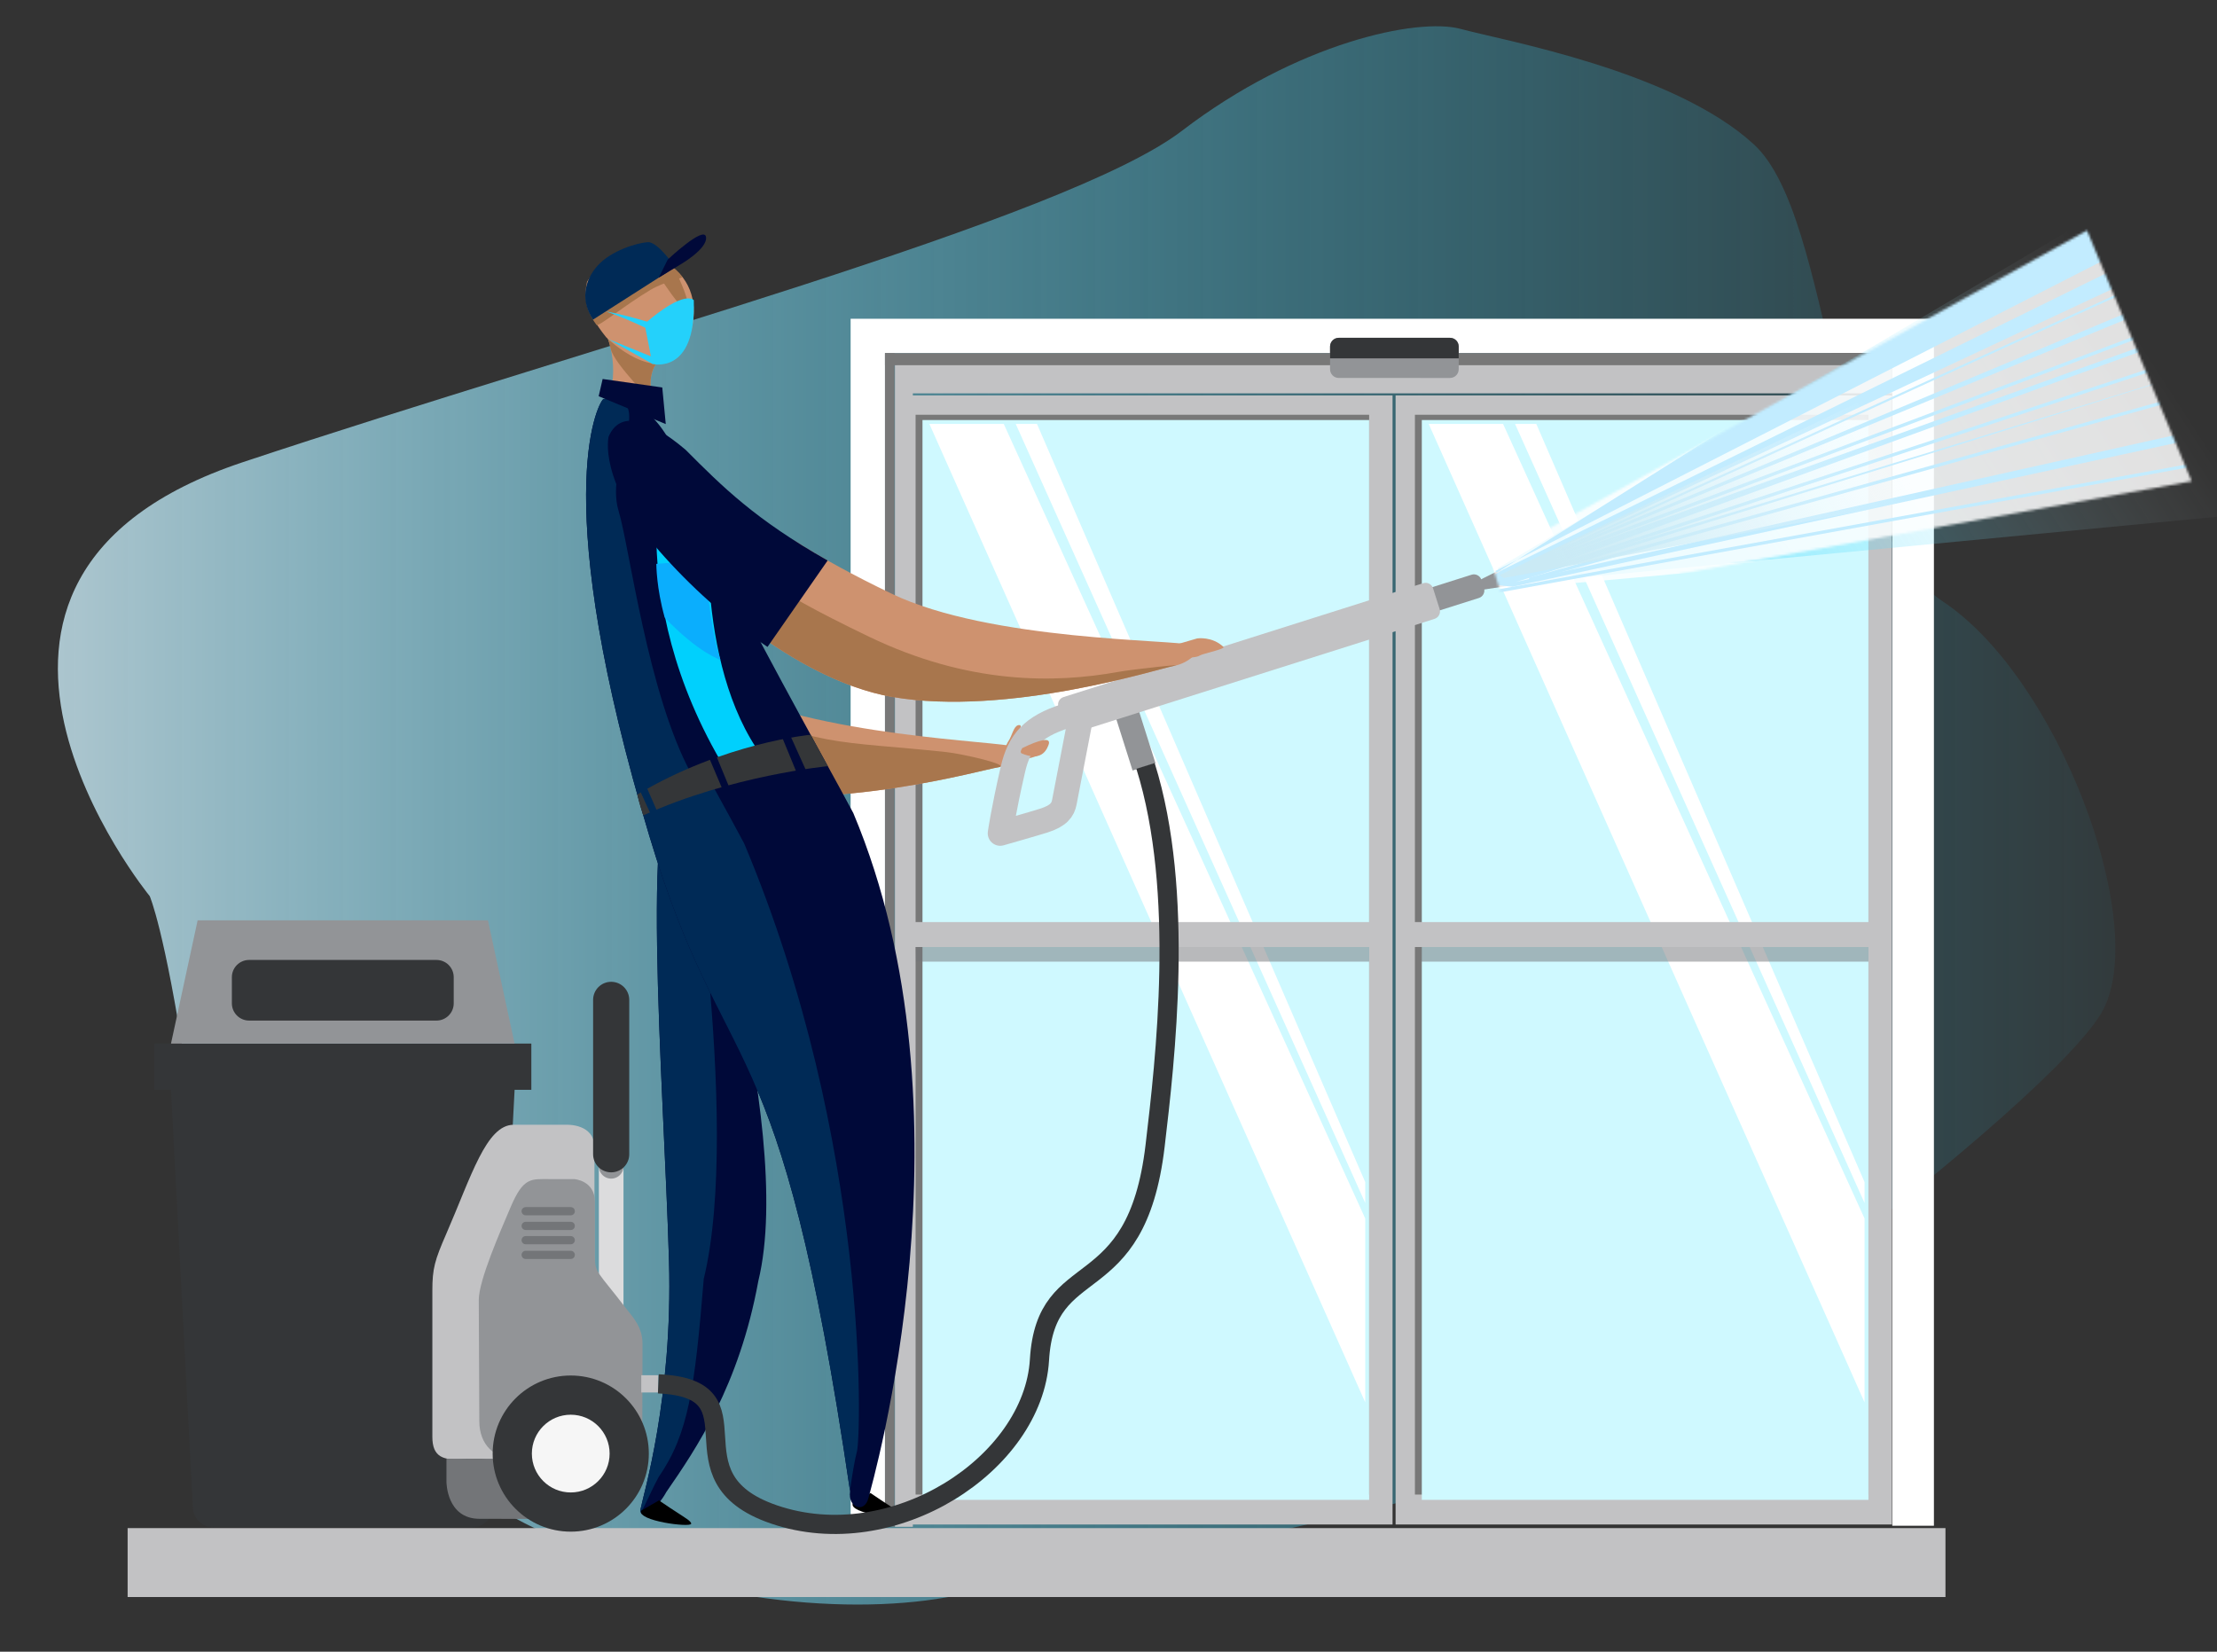 <svg xmlns="http://www.w3.org/2000/svg" xmlns:xlink="http://www.w3.org/1999/xlink" id="Layer_1" x="0px" y="0px" width="919.1px" height="684.8px" viewBox="0 0 919.1 684.8" xml:space="preserve">
<rect x="0" y="0" width="919.1" height="684.8" fill="#333333" stroke="none"/>
<g>
	<g id="Plant_2_">
		<polygon display="none" fill="#F48452" points="337.9,639.8 367.6,483 193.8,483 223.5,639.8   "></polygon>
		<polygon display="none" fill="#DC693A" points="278.2,628.599 252,490.099 366.2,490.099 367.6,483 193.8,483 223.5,639.8     337.9,639.8 340,628.599   "></polygon>
	</g>
	<g id="Man_Zamboni_1_">
		<path display="none" fill="none" stroke="#000000" stroke-width="2.586" stroke-miterlimit="10" d="M695.4,129    c1.399-0.5,40.8,26.4,62.3,187.4C773.6,435.099,736.2,410.201,797.1,622c4,6-1.699,11.701-6.1,6.201    c-4.5-5.5-117-137.301-121-283.4c1-18.4,11-131.1,8-154C674.9,167.8,671.5,137.5,695.4,129z"></path>
	</g>
</g>
<linearGradient id="SVGID_1_" gradientUnits="userSpaceOnUse" x1="23.997" y1="338.067" x2="876.951" y2="338.067">
	<stop offset="0" style="stop-color:#CAEAF5;stop-opacity:0.8"></stop>
	<stop offset="0.124" style="stop-color:#AAE5F6;stop-opacity:0.707"></stop>
	<stop offset="0.332" style="stop-color:#7ADEF8;stop-opacity:0.551"></stop>
	<stop offset="0.53" style="stop-color:#55D8F9;stop-opacity:0.402"></stop>
	<stop offset="0.713" style="stop-color:#3AD4FA;stop-opacity:0.265"></stop>
	<stop offset="0.875" style="stop-color:#2AD2FB;stop-opacity:0.143"></stop>
	<stop offset="1" style="stop-color:#24D1FB;stop-opacity:0.05"></stop>
</linearGradient>
<path fill="url(#SVGID_1_)" d="M62.07,371.525c0,0-107.421-131.308,38.609-179.908C246.71,143.016,442.355,90.719,490.043,54.197  c47.689-36.521,97.723-47.037,115.502-42.205c17.781,4.831,88.209,17.281,121.523,47.836  c33.316,30.556,30.764,157.866,78.453,189.592c47.688,31.725,85.369,132.38,66.438,169.134  c-18.934,36.754-210.727,184.039-271.865,199.387s-121.055,28.99-207.873,44.338C305.404,677.626,117.89,637.55,77.141,444  C68.184,385.167,62.07,371.525,62.07,371.525z"></path>
<g>
	<g>
		<g>
			<rect x="578.564" y="163.931" fill="#C2C2C4" width="205.752" height="468.12"></rect>
			<rect x="586.58" y="171.957" fill="#787878" width="188.021" height="447.685"></rect>
			<rect x="589.439" y="174.147" fill="#CFF9FF" width="185.16" height="447.686"></rect>
			<polygon fill="#FFFFFF" points="636.904,175.765 628.09,175.765 772.986,498.757 772.986,490.091    "></polygon>
			<polygon fill="#FFFFFF" points="592.295,175.765 772.986,581.404 772.986,505.187 623.127,175.765    "></polygon>
		</g>
		<g>
			<rect x="371.562" y="163.931" fill="#C2C2C4" width="205.752" height="468.12"></rect>
			<rect x="379.578" y="171.957" fill="#787878" width="188.022" height="447.685"></rect>
			<rect x="382.435" y="174.147" fill="#CFF9FF" width="185.163" height="447.686"></rect>
			<polygon fill="#FFFFFF" points="429.901,175.765 421.085,175.765 565.982,498.757 565.982,490.091    "></polygon>
			<polygon fill="#FFFFFF" points="385.293,175.765 565.982,581.404 565.982,505.187 416.125,175.765    "></polygon>
		</g>
		<polygon fill="#FFFFFF" points="352.641,132.157 352.641,632.568 366.885,632.568 366.885,146.419 784.479,146.419     784.479,632.568 801.742,632.568 801.742,132.157   "></polygon>
		<rect x="371.963" y="150.313" fill="#C2C2C4" width="412.515" height="12.771"></rect>
		<rect x="371.016" y="151.198" fill="#C2C2C4" width="7.42" height="481.807"></rect>
		<polygon opacity="0.5" fill="#737578" points="774.602,398.691 589.189,398.691 589.123,389.835 774.602,389.835   "></polygon>
		<polygon opacity="0.5" fill="#737578" points="567.6,398.691 379.755,398.691 379.578,389.835 567.6,389.835   "></polygon>
		<rect x="366.885" y="146.421" fill="#787878" width="417.593" height="4.995"></rect>
		<polygon fill="#787878" points="370.837,633.011 366.885,632.568 366.885,146.419 370.837,146.419   "></polygon>
		<g>
			<path fill="#929497" d="M604.734,153.1c0,1.979-1.619,3.6-3.6,3.6H555c-1.979,0-3.6-1.62-3.6-3.6v-9.445     c0-1.979,1.621-3.6,3.6-3.6h46.135c1.98,0,3.6,1.62,3.6,3.6V153.1z"></path>
		</g>
		<path fill="#343638" d="M604.734,148.565H551.4v-4.911c0-1.979,1.621-3.6,3.602-3.6h46.133c1.98,0,3.6,1.62,3.6,3.6V148.565z"></path>
		<rect x="579.182" y="382.291" fill="#C2C2C4" width="204.357" height="10.346"></rect>
		<rect x="372.099" y="382.291" fill="#C2C2C4" width="204.358" height="10.346"></rect>
	</g>
	<g>
		<path fill="#343638" d="M70.888,451.83l9.057,173.07c0.167,4.693,4.02,8.412,8.717,8.412h106.901c4.696,0,8.55-3.719,8.717-8.412    l9.057-173.07H70.888z"></path>
		<rect x="63.948" y="432.66" fill="#343638" width="156.328" height="19.172"></rect>
		<polygon fill="#929497" points="213.336,432.66 70.888,432.66 81.936,381.562 202.29,381.562   "></polygon>
		<path fill="#343638" d="M180.95,423.125h-77.676c-3.948,0-7.149-3.201-7.149-7.15V405.14c0-3.949,3.201-7.15,7.149-7.15h77.676    c3.948,0,7.15,3.201,7.15,7.15v10.834C188.1,419.923,184.898,423.125,180.95,423.125"></path>
	</g>
	<rect id="Floor_7_" x="52.907" y="633.552" fill="#C2C2C4" width="753.623" height="28.57"></rect>
	<g id="Man_Pressure_Cleaner_1_">
		<g>
			<g>
				<path fill="#CE926F" d="M424.867,314.642c0,0,9.033-0.691,9.708-6.621c0.146-1.266-8.221,1.489-12.041-1.482      c-0.963-0.748,1.544-5.732,0.266-5.908c-2.237-0.307-2.843,3.101-4.248,5.822c-2.552,3.834-3.639,9.511-3.639,9.511      L424.867,314.642z"></path>
				<path fill="#CE926F" d="M263.118,294.997c18.798,15.164,14.212,28.357,33.591,32.323c47.654,9.753,110.915-8.294,117.034-9.185      c6.122-0.893,12.83-6.084,7.054-8.488c-5.776-2.409-82.72-4.143-123.095-25.155c-15.57-8.104-18.268-13.399-28.315-20.161      C247.924,249.883,250.376,284.722,263.118,294.997z"></path>
				<path fill="#A8764D" d="M266.369,300.158c19.899,16.868,9.471,22.891,30.34,27.162c47.654,9.753,110.915-8.294,117.034-9.185      c6.122-0.893-15.045-5.633-21.267-6.303c-44.699-4.813-55.216-1.721-95.592-22.731c-22.886-11.91-20.959-1.123-29.219-7.637      C258.309,274.078,255.267,290.746,266.369,300.158z"></path>
			</g>
			<path fill="#CE926F" d="M271.108,167.3c0,0-3.658-9.476,0.738-16.262c4.396-6.787,7.555-11.283,7.555-11.283l-28.721-2.666     c0,0,7.69,14.915,0.348,31.613C261.817,176.007,271.108,167.3,271.108,167.3z"></path>
			<path fill="#A8764D" d="M271.108,167.3c0,0-2.139-5.545-1.178-11.191c0.293-1.731,0.884-3.476,1.916-5.07     c4.396-6.787,7.555-11.283,7.555-11.283l-28.721-2.666c0,0,1.521,2.951,2.566,7.697C254.549,150.71,271.108,167.3,271.108,167.3z     "></path>
			<path fill="#CE926F" d="M251.284,139.809c0,0,16.684,16.58,28.432,9.15c6.191-3.224,19.38-34.866-13.409-44.353     c-8.677,0.309-15.929,1.169-22.945,12.234C242.191,122.334,242.197,128.546,251.284,139.809z"></path>
			<path fill="#A8764D" d="M282.893,114.809c-3.293-4.233-8.565-7.881-16.587-10.202c-8.677,0.309-15.476,0.728-22.494,11.793     c-0.975,4.594-2.512,10.292,3.487,18.306c0.729,0.972,12.029-8.388,22.248-14.448     C275.805,116.545,283.283,115.311,282.893,114.809z"></path>
			<path fill="#A8764D" d="M274.822,116.832c0,0,6.217,9.578,9.537,11.958c3.356-1.144-3.926-15.6-3.926-15.6L274.822,116.832z"></path>
			<g>
				<path fill="#000939" d="M283.56,323.306c0,0,46.739,142.432,30.822,207.788c-7.911,43.33-25.747,69.549-38.136,87.479      c-4.124,7.635-11.654,12.432-10.626,6.836c1.026-5.596,13.343-45.654,11.728-102.523      C275.236,448.503,264.228,315.704,283.56,323.306z"></path>
				<path fill="#002A56" d="M283.56,323.306c0,0,24.115,141.543,8.198,206.897c-3.746,45.658-6.331,64.268-18.72,82.201      c-4.125,7.633-8.446,18.6-7.418,13.004c1.026-5.596,13.343-45.654,11.728-102.523      C275.236,448.503,264.228,315.704,283.56,323.306z"></path>
				<path d="M273.181,622.06c1.251,0.885,7.544,5.094,9.876,6.539c0.423,0.369,3.598,2.098,3.486,3.141      c-0.176,1.678-22.784-1.191-20.664-5.463C273.181,622.06,273.181,622.06,273.181,622.06z"></path>
			</g>
			<path fill="#000939" d="M339.03,310.05c-18.164-33.17-46.136-84.642-50.625-99.375c-6.214-20.407-14.821-47.207-38.174-45.262     c-1.335,0.111-22.949,35.591,15.486,169.349L339.03,310.05z"></path>
			<path fill="#002A56" d="M286.675,320.999c-18.164-33.169-25.721-94.374-30.209-109.107c-6.214-20.41,17.117-48.424-6.235-46.479     c-1.335,0.111-22.949,35.591,15.486,169.349L286.675,320.999z"></path>
			<g>
				<path d="M360.874,618.998c1.252,0.885,7.544,5.094,9.876,6.539c0.423,0.373,3.599,2.098,3.487,3.141      c-0.177,1.678-22.785-1.189-20.666-5.463C360.874,618.998,360.874,618.998,360.874,618.998z"></path>
				<path fill="#000939" d="M265.717,334.762c1.11,3.865,2.273,7.81,3.485,11.841c31.844,105.83,53.743,70.662,83.229,271.781      c-1.074,6.543,5.854,9.207,7.536,2.895c1.685-6.314,46.025-159.939-6.22-284.198c-2.187-4.202-7.727-14.261-14.718-27.031      L265.717,334.762z"></path>
				<path fill="#002A56" d="M265.717,334.762c1.11,3.865,2.273,7.81,3.485,11.841c31.844,105.83,53.743,70.662,83.229,271.781      c-1.074,6.543,1.163-10.375,2.843-16.691c1.684-6.316,5.496-127.705-46.752-251.963c-2.186-4.205-7.723-14.261-14.715-27.033      L265.717,334.762z"></path>
			</g>
			<path display="none" fill="none" stroke="#000000" stroke-width="2.386" stroke-miterlimit="10" d="M465.83,152.477     c-1.299-0.464-37.602,24.321-57.485,172.871c-14.66,109.544,19.8,86.542-36.331,281.908c-3.677,5.52,1.533,10.807,5.672,5.746     c4.14-5.057,107.919-126.695,111.599-261.439c-0.92-17.016-10.117-120.951-7.359-142.106     C484.686,188.302,487.906,160.339,465.83,152.477z"></path>
			<polygon fill="#000939" points="248.191,164.273 249.837,157.125 274.556,160.641 276.001,175.824    "></polygon>
			<path fill="#002A56" d="M245.834,132.521l34.035-21.738c0,0-7.072-10.681-11.373-10.38c-4.303,0.3-15.055,3.378-20.789,9.778     C241.972,116.582,240.77,124.996,245.834,132.521z"></path>
			<path fill="#000939" d="M282.047,109.674c0,0,11.385-6.529,10.643-11.415c-0.748-4.886-15.877,9.369-15.877,9.369l-3.718,7.48     L282.047,109.674z"></path>
			<path fill="#00D0FD" d="M313.51,310.094l-12.701,8.914c-22.188-36.617-28.11-70.366-28.687-94.393     c-0.516-21.371,20.135-10.547,21.81,15.948C295.372,263.296,300.274,289.851,313.51,310.094z"></path>
			<path fill="#0BAEFD" d="M298.633,273.55c0,0-9.023-2.807-23.055-17.486c-3.481-12.348-3.461-21.882-3.49-22.275l20.121-1.623     l-10.062,0.812l10.057-0.844C292.212,232.228,293.885,259.342,298.633,273.55z"></path>
			<path fill="#343638" d="M266.675,338.066c36.349-16.564,76.518-20.417,76.518-20.417l-7.133-13.024     c0,0-35.744,3.233-71.866,24.772C264.858,332.787,266.675,338.066,266.675,338.066z"></path>
			<polygon fill="#000939" points="323.812,304.625 330.571,321.057 334.547,320.28 326.993,303.545    "></polygon>
			<polygon fill="#000939" points="293.514,313.09 299.615,327.47 302.427,326.643 296.865,313.179    "></polygon>
			<polygon fill="#002A56" points="264.771,326.653 270.108,338.284 272.924,337.465 267.62,325.364    "></polygon>
		</g>
		<g>
			
				<line fill="none" stroke="#DCDCDD" stroke-width="10.215" stroke-linecap="round" stroke-miterlimit="10" x1="253.375" y1="549.169" x2="253.375" y2="485.152"></line>
			
				<line fill="none" stroke="#929497" stroke-width="10.215" stroke-linecap="round" stroke-miterlimit="10" x1="253.375" y1="483.541" x2="253.375" y2="419.525"></line>
			<path fill="#C2C2C4" d="M179.242,595.691v-60.609c0-9.195,0.994-12.578,5.771-23.545c10.333-23.732,16.544-45.213,27.921-45.213     h21.963c0,0,11.543-0.555,11.543,9.35c0,17.555,0,90.717,0,90.717s-2.665,12.746,10.08,12.746c0.24,11.062,0,8.537,0,8.537     s0,29.84,0,33.926c0,6.254-2.163,8.178-10.016,8.178c-11.304,0-17.817,0-17.817,0s-16.353,2.48-20.922-18.682     c-2.404-8.176-10.633-5.91-14.335-6.307C183.537,605.906,179.242,603.976,179.242,595.691z"></path>
			<path fill="#737578" d="M185.087,604.789v9.551c0,0-0.042,15.354,13.739,15.354c15.229,0,29.562,0.035,29.562,0.035v-24.939     H185.087z"></path>
			<path fill="#929497" d="M228.05,488.855l10.085,0.006c0,0,8.479,0.592,8.479,9.348c0,17.555,0,22.4,0,22.4     c0,7.381,1.017,6.238,13.011,21.963c2.545,3.336,6.744,7.492,6.744,14.547c0,14.65-0.095,39.496-0.095,39.496     c0,6.252-2.859,8.174-13.236,8.174c-14.94,0-31.41-0.043-39.671-0.043c-8.262,0-14.659-5.65-14.659-15.564l-0.221-50.24     c0-8.174,9.02-28.617,13.199-38.463C217.023,487.91,220.16,488.855,228.05,488.855z"></path>
			<path fill="#343638" d="M204.242,602.654c0,17.873,14.493,32.367,32.371,32.367s32.369-14.494,32.369-32.367     c0-17.881-14.491-32.373-32.369-32.373S204.242,584.773,204.242,602.654z"></path>
			<path fill="#F6F6F6" d="M220.495,602.654c0,8.9,7.217,16.113,16.118,16.113c8.899,0,16.116-7.213,16.116-16.113     c0-8.904-7.217-16.119-16.116-16.119C227.711,586.535,220.495,593.75,220.495,602.654z"></path>
			
				<line fill="none" stroke="#343638" stroke-width="14.982" stroke-linecap="round" stroke-miterlimit="10" x1="253.375" y1="478.556" x2="253.375" y2="414.541"></line>
			
				<line fill="none" stroke="#737578" stroke-width="3.405" stroke-linecap="round" stroke-miterlimit="10" x1="236.613" y1="508.255" x2="217.933" y2="508.255"></line>
			
				<line fill="none" stroke="#737578" stroke-width="3.405" stroke-linecap="round" stroke-miterlimit="10" x1="236.613" y1="502.162" x2="217.933" y2="502.162"></line>
			
				<line fill="none" stroke="#737578" stroke-width="3.405" stroke-linecap="round" stroke-miterlimit="10" x1="236.613" y1="520.269" x2="217.933" y2="520.269"></line>
			
				<line fill="none" stroke="#737578" stroke-width="3.405" stroke-linecap="round" stroke-miterlimit="10" x1="236.613" y1="514.175" x2="217.933" y2="514.175"></line>
		</g>
		<rect x="265.85" y="570.162" fill="#C2C2C4" width="7.074" height="7.156"></rect>
		<g>
			
				<rect x="465.121" y="291.597" transform="matrix(-0.953 0.302 -0.302 -0.953 1010.35 453.858)" fill="#929497" width="9.967" height="26.808"></rect>
			<path fill="#929497" d="M615.229,243.84c0.539,1.708-0.406,3.535-2.115,4.077l-101.965,32.285     c-1.709,0.539-3.533-0.406-4.074-2.114l-1.092-3.446c-0.541-1.71,0.406-3.535,2.115-4.075l101.965-32.285     c1.709-0.542,3.533,0.404,4.076,2.114L615.229,243.84z"></path>
			<polygon fill="#929497" points="601.414,246.487 600.785,246.58 601.984,246.2 622.27,236.057 623.338,239.427 623.406,239.638      624.473,243.011 602.045,246.39 600.844,246.767    "></polygon>
			<path fill="#C2C2C4" d="M596.822,252.511c0.541,1.709-0.408,3.532-2.117,4.074L445.592,303.8     c-1.712,0.54-3.535-0.405-4.077-2.115l-2.726-8.608c-0.54-1.709,0.406-3.535,2.115-4.077l149.117-47.212     c1.709-0.542,3.533,0.402,4.076,2.112L596.822,252.511z"></path>
			<path fill="none" stroke="#C2C2C4" stroke-width="10.338" stroke-linejoin="round" stroke-miterlimit="10" d="M447.908,298.066     c0,0-5.991,31.081-6.68,34.608c-0.589,3.021-2.284,5.57-8.474,7.532c-4.458,1.41-18.098,5.283-18.098,5.283     s1.188-8.75,5.256-26.481c2.672-11.648,8.171-17.808,21.882-22.147"></path>
		</g>
		<path fill="none" stroke="#343638" stroke-width="7.952" stroke-miterlimit="10" d="M474.896,317.544    c16.398,52.266,8.135,122.239,3.971,157.528c-7.84,66.461-45.296,44.291-47.937,88.729    c-2.564,43.123-60.531,81.053-110.101,64.072c-45.437-15.561-3.141-52.145-47.905-54.131"></path>
		<path fill="#CE926F" d="M423.632,312.404c7.036,2.864,9.741-0.002,11.067-3.575c1.326-3.574-4.109-1.992-10.871,1.313    C423.829,310.143,422.49,311.938,423.632,312.404z"></path>
		<g>
			<path fill="#CE926F" d="M496.291,264.694c0,0,6.184-0.979,10.91,3.504c0.924,0.875-8.504,2.8-9.604,3.479     c-1.924,1.188-3.939,0.444-4.281,1.514c-3.887-2.474-6.66-5.679-6.66-5.679L496.291,264.694z"></path>
			<path fill="#CE926F" d="M310.044,259.965c19.264,14.564,40.375,25.628,59.87,28.984c47.936,8.252,110.597-11.776,116.689-12.858     c6.09-1.086,12.631-6.484,6.781-8.706c-5.848-2.223-82.809-1.545-123.822-21.278c-15.815-7.607-28.273-14.475-38.529-20.919     C309.127,211.422,296.987,250.095,310.044,259.965z"></path>
			<path fill="#A8764D" d="M305.639,256.546c20.416,16.236,43.283,28.784,64.275,32.403c47.936,8.252,110.597-11.776,116.689-12.858     c6.09-1.086-16.889,1.369-23.045,2.484c-26.599,4.812-62.218,5.156-103.233-14.575c-23.248-11.186-35.524-18.176-43.982-24.43     C306.757,232.482,294.245,247.487,305.639,256.546z"></path>
			<path fill="#000939" d="M252.304,181.056c0,0-4.474,18.178,20.979,47.338c12.704,14.555,28.347,28.649,44.896,39.817     l24.935-35.83c-29.991-16.972-43.625-30.589-58.914-45.931C268.365,173.082,256.907,170.306,252.304,181.056z"></path>
		</g>
		
			<linearGradient id="SVGID_2_" gradientUnits="userSpaceOnUse" x1="-7434.67" y1="335.602" x2="-7146.244" y2="502.125" gradientTransform="matrix(-0.999 0.051 0.051 0.999 -6494.442 174.477)">
			<stop offset="0.175" style="stop-color:#FFFFFF;stop-opacity:0"></stop>
			<stop offset="0.224" style="stop-color:#E5FAFF;stop-opacity:0.03"></stop>
			<stop offset="0.332" style="stop-color:#B2EFFE;stop-opacity:0.095"></stop>
			<stop offset="0.442" style="stop-color:#87E6FD;stop-opacity:0.162"></stop>
			<stop offset="0.552" style="stop-color:#63DEFC;stop-opacity:0.229"></stop>
			<stop offset="0.662" style="stop-color:#47D8FC;stop-opacity:0.295"></stop>
			<stop offset="0.773" style="stop-color:#34D4FB;stop-opacity:0.363"></stop>
			<stop offset="0.885" style="stop-color:#28D2FB;stop-opacity:0.431"></stop>
			<stop offset="1" style="stop-color:#24D1FB;stop-opacity:0.5"></stop>
		</linearGradient>
		<polyline fill="url(#SVGID_2_)" points="620.854,235.608 907.168,66.346 988.668,207.614 624.385,242.391 620.854,235.608   "></polyline>
		<defs>
			<filter id="Adobe_OpacityMaskFilter" filterUnits="userSpaceOnUse" x="605.454" y="50.146" width="349.836" height="196.711">
				
			</filter>
		</defs>
		<mask maskUnits="userSpaceOnUse" x="605.454" y="50.146" width="349.836" height="196.711" id="SVGID_3_">
			<g filter="url(#Adobe_OpacityMaskFilter)">
				
					<radialGradient id="SVGID_4_" cx="6178.081" cy="2707.637" r="114.596" gradientTransform="matrix(2.07 -0.525 0.305 1.026 -12953.006 686.146)" gradientUnits="userSpaceOnUse">
					<stop offset="0.093" style="stop-color:#FFFFFF"></stop>
					<stop offset="0.496" style="stop-color:#555555"></stop>
					<stop offset="0.709" style="stop-color:#000000"></stop>
				</radialGradient>
				<polygon fill="url(#SVGID_4_)" points="908.6,199.526 865.213,95.54 618.133,232.445 623.639,251.103     "></polygon>
			</g>
		</mask>
		<g mask="url(#SVGID_3_)">
			<path opacity="0.85" fill="#FFFFFF" d="M605.453,245.876L863.879,50.146c0,0,70.883,106.465,72.588,164.954     C809.197,228.2,605.453,245.876,605.453,245.876z"></path>
			<polygon fill="#C2ECFF" points="623.297,236.045 905.818,97.242 909.605,103.947 624.527,237.368 914.006,116.126      914.752,118.602 620.912,239.819 931.52,127.848 931.283,129.752 630.236,239.223 936.479,145.822 628.564,241.265      950.207,169.56 951.197,172.984 627.104,243.267 613.482,241.815    "></polygon>
			<polygon fill="#C2ECFF" points="935.799,138.066 625.301,240.459 626,241.666 936.469,139.273 935.799,138.066    "></polygon>
			<polygon fill="#C2ECFF" points="939.164,154.357 633.781,239.544 634.26,240.815 939.641,155.626 939.164,154.357    "></polygon>
			<polygon fill="#C2ECFF" points="910.76,107.746 910.096,107.092 620.586,239.494 621.266,240.149 910.76,107.746    "></polygon>
			<polygon fill="#C2ECFF" points="955.043,183.754 614.582,245.544 614.857,246.857 955.289,185.07 945.936,172.588    "></polygon>
			<polygon fill="#C2ECFF" points="865.15,81.68 895.381,96.027 619.797,236.784 620.551,237.394 860.281,86.41    "></polygon>
			<polygon fill="#C2ECFF" points="919.693,126.257 619.275,239.479 620.131,240.633 920.543,127.406 919.693,126.257    "></polygon>
		</g>
		
			<linearGradient id="SVGID_5_" gradientUnits="userSpaceOnUse" x1="-7296.906" y1="320.892" x2="-7122.462" y2="421.607" gradientTransform="matrix(-0.999 0.041 0.041 0.999 -6491.253 138.798)">
			<stop offset="0.175" style="stop-color:#FFFFFF;stop-opacity:0"></stop>
			<stop offset="0.304" style="stop-color:#EDF8FC;stop-opacity:0.182"></stop>
			<stop offset="0.495" style="stop-color:#DAF0F8;stop-opacity:0.45"></stop>
			<stop offset="0.688" style="stop-color:#CEECF6;stop-opacity:0.722"></stop>
			<stop offset="0.886" style="stop-color:#CAEAF5"></stop>
		</linearGradient>
		<polyline fill="url(#SVGID_5_)" points="621.631,238.487 804.285,150.432 826.463,201.649 623.486,239.632 621.631,238.487   "></polyline>
		<g>
			<path fill="#24D1FB" d="M287.628,124.464c0,0-3.591-4.771-20.417,9.803c0.53,2.477,3.234,16.609,3.234,16.609     S288.627,155.638,287.628,124.464z"></path>
			<g>
				<path fill="#24D1FB" d="M251.206,129.092c0,0,1.115,0.195,2.776,0.564c0.83,0.187,1.812,0.371,2.844,0.63      c1.034,0.255,2.139,0.526,3.242,0.798c1.108,0.264,2.212,0.548,3.233,0.854c1.027,0.293,1.986,0.567,2.808,0.802      c1.647,0.471,2.746,0.785,2.746,0.785l-0.979,2.504c0,0-1.023-0.466-2.56-1.163c-0.77-0.351-1.667-0.759-2.629-1.195      c-0.959-0.452-1.997-0.892-3.045-1.312c-1.045-0.43-2.091-0.858-3.07-1.262c-0.98-0.406-1.912-0.73-2.704-1.037      C252.283,129.45,251.206,129.092,251.206,129.092z"></path>
			</g>
			<g>
				<polygon fill="#24D1FB" points="252.086,140.563 271.708,148.491 270.544,150.915     "></polygon>
			</g>
		</g>
	</g>
</g>
</svg>